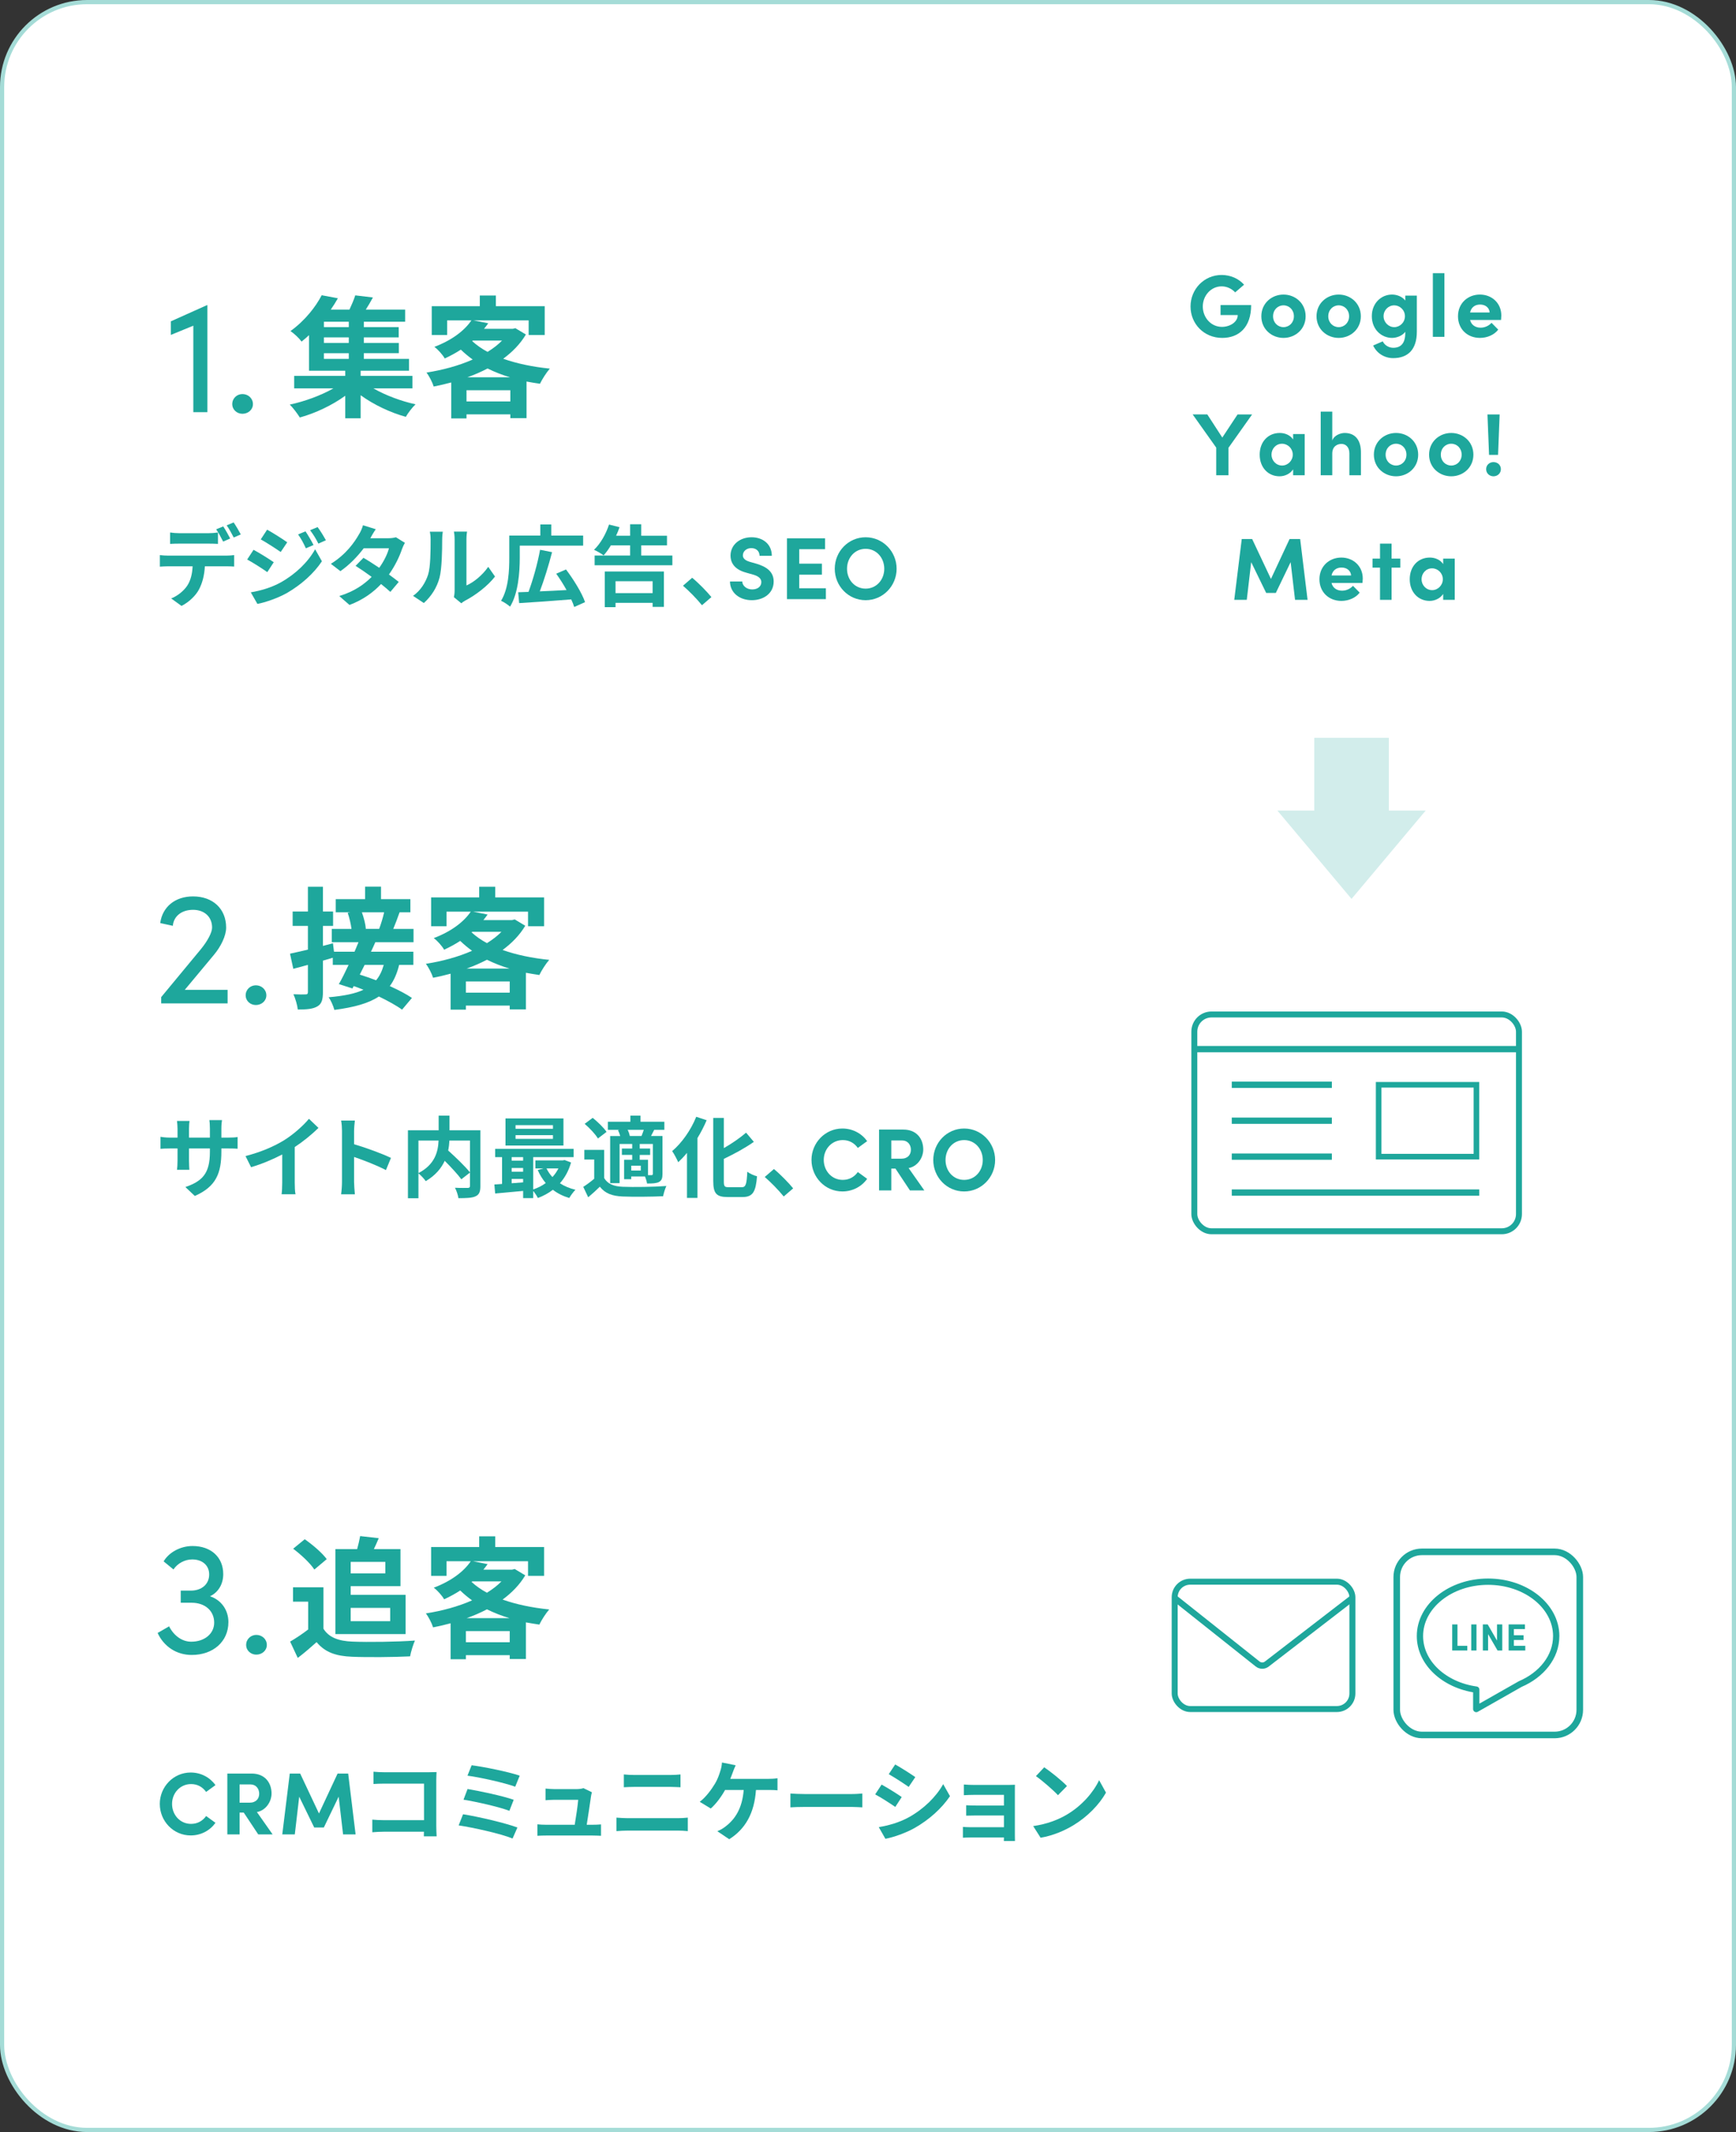 <?xml version="1.0" encoding="UTF-8"?>
<svg id="uuid-bee7ebda-64b7-4a95-898e-e10e88468e3c" data-name="レイヤー 2" xmlns="http://www.w3.org/2000/svg" width="275.597" height="338.33" viewBox="0 0 275.597 338.33">
  <rect x="0" y="0" width="275.597" height="338.33" fill="#333333" stroke="none"/>
  <g id="uuid-c1276236-631e-4880-aaa7-86c66707ac53" data-name="レイヤー 1">
    <g>
      <rect x=".333" y=".333" width="274.93" height="337.664" rx="13.493" ry="13.493" fill="#fff" stroke="#a5dcd7" stroke-miterlimit="10" stroke-width=".666"/>
      <g>
        <path d="M59.283,61.632c1.882,1.087,4.391,2.027,6.689,2.529-.522.48-1.212,1.4-1.547,1.985-2.445-.669-5.101-1.923-7.17-3.428v3.658h-2.446v-3.575c-2.069,1.506-4.766,2.781-7.212,3.449-.376-.605-1.066-1.525-1.589-2.048,2.384-.502,4.976-1.464,6.92-2.571h-6.229v-1.986h8.11v-.815h-5.748v-5.644c-.377.355-.773.689-1.192,1.023-.396-.563-1.212-1.316-1.756-1.672,2.32-1.672,4.014-3.867,4.955-5.686l2.571.48c-.335.606-.711,1.191-1.129,1.798h2.968c.355-.753.711-1.589.92-2.258l2.802.334c-.355.669-.753,1.338-1.129,1.924h6.25v1.923h-6.563v.857h5.539v1.631h-5.539v.878h5.561v1.63h-5.561v.899h7.17v1.881h-7.672v.815h8.216v1.986h-6.188ZM55.374,51.054h-3.95v.857h3.95v-.857ZM55.374,53.542h-3.95v.878h3.95v-.878ZM51.423,56.949h3.95v-.899h-3.95v.899Z" fill="#1ea79c" stroke-width="0"/>
        <path d="M83.486,53.082c-.898,1.505-2.132,2.759-3.596,3.846,2.175.773,4.704,1.296,7.4,1.568-.522.585-1.233,1.693-1.567,2.403-.731-.104-1.442-.229-2.133-.354v5.812h-2.571v-.606h-6.961v.647h-2.425v-5.707c-.92.251-1.84.46-2.78.648-.209-.669-.731-1.693-1.149-2.216,2.55-.397,5.121-1.087,7.337-2.069-.669-.481-1.296-1.004-1.881-1.568-.773.502-1.61.962-2.551,1.4-.334-.585-1.107-1.463-1.651-1.839,2.905-1.108,4.829-2.655,5.874-4.202h-3.847v2.32h-2.445v-4.578h7.63v-1.693h2.551v1.693h7.755v4.578h-2.55v-2.32h-8.738l2.32.46c-.209.293-.438.585-.669.878h4.558l.418-.104,1.672,1.004ZM81.019,63.701v-1.777h-6.961v1.777h6.961ZM80.978,59.876c-1.275-.377-2.467-.857-3.575-1.401-1.003.523-2.091,1.004-3.219,1.401h6.794ZM74.958,54.127c.689.627,1.505,1.212,2.445,1.714.878-.543,1.673-1.149,2.3-1.798h-4.641l-.104.084Z" fill="#1ea79c" stroke-width="0"/>
      </g>
      <g>
        <path d="M26.725,88.171h9.176c.294,0,.91-.028,1.274-.085v1.821c-.351-.028-.883-.042-1.274-.042h-3.376c-.084,1.443-.393,2.619-.896,3.6-.49.981-1.569,2.06-2.815,2.689l-1.64-1.19c.995-.378,1.976-1.177,2.536-2.003.574-.868.812-1.919.868-3.096h-3.853c-.405,0-.952.028-1.345.057v-1.836c.421.057.911.085,1.345.085ZM28.504,84.612h4.581c.476,0,1.036-.042,1.513-.112v1.808c-.477-.028-1.022-.042-1.513-.042h-4.581c-.477,0-1.078.014-1.499.042v-1.808c.448.07,1.022.112,1.499.112ZM36.544,85.453l-1.12.49c-.294-.574-.729-1.415-1.106-1.947l1.12-.462c.351.518.841,1.4,1.106,1.919ZM38.226,84.809l-1.121.49c-.294-.588-.742-1.4-1.12-1.933l1.106-.463c.364.532.883,1.415,1.135,1.905Z" fill="#1ea79c" stroke-width="0"/>
        <path d="M43.457,89.221l-1.022,1.569c-.798-.561-2.255-1.499-3.193-2.003l1.009-1.541c.952.504,2.493,1.471,3.207,1.975ZM44.578,92.415c2.381-1.331,4.342-3.25,5.449-5.253l1.078,1.905c-1.289,1.946-3.277,3.712-5.561,5.042-1.429.799-3.446,1.499-4.679,1.724l-1.051-1.835c1.569-.267,3.25-.743,4.763-1.583ZM45.6,86.056l-1.036,1.54c-.785-.546-2.241-1.484-3.166-2.003l1.009-1.541c.924.505,2.465,1.485,3.193,2.004ZM49.774,86.489l-1.218.519c-.406-.883-.729-1.484-1.233-2.199l1.177-.49c.393.588.953,1.526,1.274,2.171ZM51.736,85.733l-1.191.532c-.448-.883-.798-1.429-1.316-2.129l1.19-.49c.435.56.98,1.471,1.317,2.087Z" fill="#1ea79c" stroke-width="0"/>
        <path d="M58.789,85.411h2.843c.435,0,.911-.057,1.219-.154l1.429.883c-.154.266-.336.644-.462.994-.378,1.135-1.079,2.634-2.073,4.034.603.435,1.148.841,1.555,1.177l-1.33,1.583c-.379-.351-.896-.784-1.472-1.247-1.232,1.303-2.829,2.493-5.015,3.32l-1.624-1.415c2.423-.742,3.978-1.877,5.141-3.04-.911-.672-1.835-1.303-2.55-1.751l1.247-1.274c.742.42,1.625.995,2.507,1.583.729-1.009,1.331-2.228,1.541-3.096h-4.006c-.98,1.303-2.283,2.647-3.698,3.628l-1.513-1.163c2.451-1.526,3.754-3.445,4.454-4.664.225-.336.519-.98.645-1.457l2.031.631c-.351.49-.7,1.12-.868,1.429Z" fill="#1ea79c" stroke-width="0"/>
        <path d="M67.956,91.21c.393-1.204.406-3.852.406-5.547,0-.561-.042-.938-.126-1.289h2.06c-.015.07-.099.687-.099,1.275,0,1.652-.042,4.608-.42,6.022-.42,1.583-1.303,2.956-2.493,4.021l-1.709-1.135c1.232-.868,1.989-2.157,2.381-3.348ZM72.172,93.731v-8.166c0-.631-.099-1.163-.112-1.205h2.087c-.014.042-.098.588-.098,1.219v7.326c1.135-.49,2.521-1.597,3.46-2.956l1.078,1.541c-1.162,1.513-3.18,3.025-4.748,3.824-.309.168-.477.308-.603.42l-1.177-.967c.057-.266.112-.658.112-1.036Z" fill="#1ea79c" stroke-width="0"/>
        <path d="M82.516,88.52c0,2.213-.225,5.631-1.541,7.746-.309-.28-1.036-.771-1.429-.924,1.205-1.976,1.303-4.847,1.303-6.822v-3.53h4.931v-1.765h1.737v1.765h5.057v1.598h-10.058v1.933ZM91.159,96.323c-.112-.364-.267-.771-.477-1.205-2.955.238-6.093.462-8.265.588l-.153-1.723c.49-.014,1.036-.042,1.639-.056.7-1.877,1.457-4.566,1.835-6.682l1.905.378c-.547,2.115-1.275,4.454-1.947,6.22,1.331-.057,2.802-.126,4.244-.21-.49-.896-1.078-1.808-1.639-2.592l1.555-.673c1.205,1.598,2.521,3.713,3.025,5.184l-1.723.771Z" fill="#1ea79c" stroke-width="0"/>
        <path d="M106.742,88.156v1.541h-12.341v-1.541h5.631v-1.61h-3.054c-.364.616-.756,1.148-1.148,1.583-.351-.267-1.106-.701-1.527-.883,1.009-.953,1.892-2.493,2.382-4.006l1.667.42c-.154.462-.336.91-.547,1.358h2.228v-1.821h1.765v1.821h4.091v1.527h-4.091v1.61h4.945ZM96.011,90.691h9.386v5.617h-1.793v-.645h-5.884v.687h-1.709v-5.659ZM97.72,92.232v1.892h5.884v-1.892h-5.884Z" fill="#1ea79c" stroke-width="0"/>
        <path d="M108.428,92.947l1.457-1.261c.994.812,2.354,2.199,3.054,3.067l-1.499,1.289c-.854-1.051-2.045-2.256-3.012-3.096Z" fill="#1ea79c" stroke-width="0"/>
        <path d="M115.89,92.274h1.947c.015.687.687,1.261,1.583,1.261.868,0,1.443-.477,1.443-1.162,0-.532-.393-.911-1.219-1.163l-1.177-.336c-2.115-.561-2.493-1.835-2.493-2.703,0-1.724,1.484-2.914,3.333-2.914,1.821,0,3.222,1.106,3.222,2.941h-1.946c0-.687-.477-1.219-1.317-1.219-.756,0-1.33.505-1.33,1.149,0,.237.069.728,1.078,1.022l1.079.308c1.456.435,2.731,1.177,2.731,2.815,0,1.919-1.64,2.97-3.46,2.97-2.06,0-3.475-1.274-3.475-2.97Z" fill="#1ea79c" stroke-width="0"/>
        <path d="M126.882,93.353h4.229v1.723h-6.177v-9.651h6.051v1.723h-4.104v2.298h3.6v1.751h-3.6v2.157Z" fill="#1ea79c" stroke-width="0"/>
        <path d="M132.522,90.258c0-2.746,2.157-5.001,4.903-5.001,2.731,0,4.916,2.255,4.916,5.001,0,2.731-2.185,4.986-4.916,4.986-2.746,0-4.903-2.255-4.903-4.986ZM140.38,90.258c0-1.737-1.232-3.166-2.955-3.166-1.737,0-2.956,1.429-2.956,3.166,0,1.736,1.219,3.151,2.956,3.151,1.723,0,2.955-1.415,2.955-3.151Z" fill="#1ea79c" stroke-width="0"/>
      </g>
      <g>
        <path d="M189.001,48.636c0-2.746,2.157-5.001,4.931-5.001,1.456,0,2.731.603,3.571,1.541l-1.414,1.219c-.547-.589-1.317-.953-2.157-.953-1.682,0-2.984,1.471-2.984,3.194,0,1.723,1.275,3.235,3.04,3.235,1.261,0,2.508-.756,2.508-1.877h-2.731v-1.583h4.86c0,3.572-1.976,5.211-4.595,5.211-2.913,0-5.028-2.255-5.028-4.986Z" fill="#1ea79c" stroke-width="0"/>
        <path d="M200.242,50.19c0-2.073,1.653-3.446,3.517-3.446,1.862,0,3.516,1.373,3.516,3.446,0,2.059-1.653,3.432-3.516,3.432-1.863,0-3.517-1.373-3.517-3.432ZM205.411,50.19c0-1.022-.742-1.737-1.652-1.737-.911,0-1.653.715-1.653,1.737,0,1.009.742,1.723,1.653,1.723.91,0,1.652-.714,1.652-1.723Z" fill="#1ea79c" stroke-width="0"/>
        <path d="M209.005,50.19c0-2.073,1.653-3.446,3.517-3.446,1.862,0,3.516,1.373,3.516,3.446,0,2.059-1.653,3.432-3.516,3.432-1.863,0-3.517-1.373-3.517-3.432ZM214.174,50.19c0-1.022-.742-1.737-1.652-1.737-.911,0-1.653.715-1.653,1.737,0,1.009.742,1.723,1.653,1.723.91,0,1.652-.714,1.652-1.723Z" fill="#1ea79c" stroke-width="0"/>
        <path d="M223.093,46.912h1.835v5.729c0,2.857-1.443,4.188-3.754,4.188-1.401,0-2.62-.784-3.181-2.003l1.527-.658c.28.602.952,1.022,1.653,1.022,1.176,0,1.919-.659,1.919-2.354v-.183c-.477.645-1.373.967-2.102.967-1.681,0-3.208-1.345-3.208-3.445,0-2.102,1.527-3.433,3.208-3.433.742,0,1.625.309,2.102.953v-.785ZM223.037,50.177c0-1.009-.84-1.724-1.694-1.724-.925,0-1.695.757-1.695,1.724,0,.952.771,1.736,1.695,1.736.896,0,1.694-.742,1.694-1.736Z" fill="#1ea79c" stroke-width="0"/>
        <path d="M227.472,53.454v-10.1h1.835v10.1h-1.835Z" fill="#1ea79c" stroke-width="0"/>
        <path d="M238.297,50.778h-4.917c.196.771.812,1.219,1.682,1.219.672,0,1.316-.308,1.723-.771l1.064,1.079c-.616.826-1.751,1.316-2.899,1.316-2.018,0-3.488-1.415-3.488-3.432,0-2.115,1.611-3.446,3.475-3.446,1.877,0,3.403,1.331,3.403,3.334,0,.183-.014.406-.042.7ZM236.491,49.588c-.057-.771-.687-1.261-1.513-1.261-.757,0-1.401.378-1.598,1.261h3.11Z" fill="#1ea79c" stroke-width="0"/>
      </g>
      <g>
        <path d="M196.469,65.765h2.311l-3.754,5.295v4.356h-1.947v-4.385l-3.739-5.267h2.325l2.381,3.67,2.424-3.67Z" fill="#1ea79c" stroke-width="0"/>
        <path d="M205.289,68.874h1.835v6.542h-1.835v-.938c-.435.672-1.275,1.106-2.157,1.106-1.808,0-3.152-1.4-3.152-3.432s1.317-3.446,3.194-3.446c.84,0,1.681.364,2.115,1.037v-.869ZM205.232,72.152c0-.994-.798-1.737-1.709-1.737-.952,0-1.667.785-1.667,1.737,0,.91.715,1.723,1.682,1.723.924,0,1.694-.784,1.694-1.723Z" fill="#1ea79c" stroke-width="0"/>
        <path d="M216.055,71.83v3.586h-1.835v-3.474c0-1.022-.616-1.499-1.247-1.499-.658,0-1.471.364-1.471,1.541v3.432h-1.835v-10.1h1.835v4.595c.28-.841,1.331-1.205,1.961-1.205,1.709,0,2.605,1.163,2.592,3.124Z" fill="#1ea79c" stroke-width="0"/>
        <path d="M218.109,72.152c0-2.073,1.653-3.446,3.517-3.446,1.862,0,3.516,1.373,3.516,3.446,0,2.059-1.653,3.432-3.516,3.432-1.863,0-3.517-1.373-3.517-3.432ZM223.278,72.152c0-1.022-.742-1.737-1.652-1.737-.911,0-1.653.715-1.653,1.737,0,1.009.742,1.723,1.653,1.723.91,0,1.652-.714,1.652-1.723Z" fill="#1ea79c" stroke-width="0"/>
        <path d="M226.873,72.152c0-2.073,1.653-3.446,3.517-3.446,1.862,0,3.516,1.373,3.516,3.446,0,2.059-1.653,3.432-3.516,3.432-1.863,0-3.517-1.373-3.517-3.432ZM232.042,72.152c0-1.022-.742-1.737-1.652-1.737-.911,0-1.653.715-1.653,1.737,0,1.009.742,1.723,1.653,1.723.91,0,1.652-.714,1.652-1.723Z" fill="#1ea79c" stroke-width="0"/>
        <path d="M235.931,74.449c0-.658.532-1.12,1.163-1.12.645,0,1.177.462,1.177,1.12s-.532,1.135-1.177,1.135c-.631,0-1.163-.477-1.163-1.135ZM236.394,72.181l-.253-6.416h1.934l-.252,6.416h-1.429Z" fill="#1ea79c" stroke-width="0"/>
      </g>
      <g>
        <path d="M207.583,95.188h-1.989l-.7-5.981-2.354,4.889h-1.526l-2.382-4.889-.7,5.981h-1.989l1.191-9.651h1.652l2.983,6.332,2.956-6.332h1.681l1.177,9.651Z" fill="#1ea79c" stroke-width="0"/>
        <path d="M216.302,92.513h-4.917c.196.771.812,1.219,1.681,1.219.673,0,1.316-.308,1.723-.771l1.065,1.079c-.617.826-1.751,1.316-2.9,1.316-2.017,0-3.487-1.415-3.487-3.432,0-2.115,1.61-3.446,3.474-3.446,1.877,0,3.404,1.331,3.404,3.334,0,.183-.015.406-.042.7ZM214.495,91.322c-.056-.771-.687-1.261-1.513-1.261-.756,0-1.4.378-1.597,1.261h3.109Z" fill="#1ea79c" stroke-width="0"/>
        <path d="M222.306,88.646v1.43h-1.387v5.112h-1.835v-5.112h-1.19v-1.43h1.19v-2.381h1.835v2.381h1.387Z" fill="#1ea79c" stroke-width="0"/>
        <path d="M229.111,88.646h1.835v6.542h-1.835v-.938c-.435.672-1.275,1.106-2.157,1.106-1.808,0-3.152-1.4-3.152-3.432s1.317-3.446,3.194-3.446c.84,0,1.681.364,2.115,1.037v-.869ZM229.054,91.925c0-.994-.798-1.737-1.709-1.737-.952,0-1.667.785-1.667,1.737,0,.91.715,1.723,1.682,1.723.924,0,1.694-.784,1.694-1.723Z" fill="#1ea79c" stroke-width="0"/>
      </g>
      <g>
        <path d="M231.376,261.173h1.564v.737h-2.398v-4.132h.834v3.395Z" fill="#1ea79c" stroke-width="0"/>
        <path d="M233.566,261.91v-4.132h.833v4.132h-.833Z" fill="#1ea79c" stroke-width="0"/>
        <path d="M237.656,257.778h.834v4.132h-.75l-1.499-2.591v2.591h-.833v-4.132h.773l1.475,2.561v-2.561Z" fill="#1ea79c" stroke-width="0"/>
        <path d="M240.333,261.173h1.812v.737h-2.645v-4.132h2.59v.737h-1.757v.983h1.541v.75h-1.541v.924Z" fill="#1ea79c" stroke-width="0"/>
      </g>
      <g>
        <path d="M29.334,157.075h6.798v2.154h-10.542v-1l6.31-7.618c1.052-1.283,1.77-2.643,1.77-3.412,0-1.692-1.205-2.821-3.026-2.821s-3.078,1.026-3.206,2.539l-2.001-.436c.333-2.539,2.334-4.232,5.207-4.232,3.155,0,5.258,1.976,5.258,4.95,0,1.309-.846,3.027-1.949,4.335l-4.617,5.541Z" fill="#1ea79c" stroke-width="0"/>
        <path d="M39.001,157.947c0-.924.744-1.591,1.616-1.591.897,0,1.667.667,1.667,1.591,0,.897-.77,1.539-1.667,1.539-.872,0-1.616-.642-1.616-1.539Z" fill="#1ea79c" stroke-width="0"/>
      </g>
      <g>
        <path d="M32.847,48.426h.076v16.98h-2.231v-13.723l-3.565,1.462v-2.154l5.721-2.565Z" fill="#1ea79c" stroke-width="0"/>
        <path d="M36.872,64.124c0-.924.744-1.591,1.616-1.591.897,0,1.667.667,1.667,1.591,0,.897-.77,1.539-1.667,1.539-.872,0-1.616-.642-1.616-1.539Z" fill="#1ea79c" stroke-width="0"/>
      </g>
      <g>
        <path d="M59.583,149.518c-.209.481-.439,1.004-.689,1.506h6.73v2.09h-2.257c-.335,1.359-.815,2.467-1.484,3.366,1.379.627,2.634,1.274,3.512,1.881l-1.568,1.86c-.878-.647-2.216-1.379-3.679-2.09-1.631,1.087-3.909,1.714-7.065,2.132-.188-.689-.564-1.547-.92-2.007,2.404-.209,4.201-.564,5.539-1.191-.522-.209-1.045-.418-1.547-.585l-.209.376-2.153-.689c.481-.837,1.024-1.924,1.548-3.053h-2.509v-1.129c-.522.146-1.046.313-1.568.46v4.976c0,1.233-.209,1.902-.878,2.278-.689.418-1.672.502-3.114.502-.063-.669-.377-1.735-.69-2.425.815.042,1.673.042,1.944.021.251,0,.355-.083.355-.396v-4.286l-2.32.627-.522-2.403c.794-.168,1.776-.397,2.843-.648v-3.763h-2.425v-2.278h2.425v-3.931h2.383v3.931h1.61v2.278h-1.61v3.178l1.589-.418.167,1.338h3.262c.229-.523.438-1.024.627-1.506h-4.243v-2.111h3.135c-.104-.773-.334-1.776-.605-2.55l.418-.084h-2.32v-2.09h4.661v-1.986h2.529v1.986h4.662v2.09h-1.714c-.335.962-.69,1.882-1.004,2.634h3.22v2.111h-6.062ZM57.889,153.113c-.251.522-.522,1.046-.773,1.547.815.251,1.693.564,2.592.899.544-.648.941-1.464,1.213-2.446h-3.031ZM57.451,144.772c.313.878.585,1.924.627,2.613l-.084.021h2.195c.292-.752.606-1.798.794-2.634h-3.532Z" fill="#1ea79c" stroke-width="0"/>
        <path d="M83.388,146.905c-.898,1.505-2.132,2.759-3.596,3.846,2.175.773,4.704,1.297,7.4,1.568-.522.585-1.233,1.693-1.567,2.404-.731-.105-1.442-.23-2.133-.355v5.812h-2.571v-.606h-6.961v.647h-2.425v-5.707c-.92.251-1.84.46-2.78.648-.209-.669-.731-1.693-1.149-2.216,2.55-.397,5.121-1.087,7.337-2.069-.669-.481-1.296-1.004-1.881-1.568-.773.502-1.61.962-2.551,1.401-.334-.586-1.107-1.464-1.651-1.84,2.905-1.108,4.829-2.655,5.874-4.202h-3.847v2.32h-2.445v-4.578h7.63v-1.693h2.551v1.693h7.755v4.578h-2.55v-2.32h-8.738l2.32.46c-.209.293-.438.585-.669.878h4.558l.418-.104,1.672,1.004ZM80.921,157.524v-1.777h-6.961v1.777h6.961ZM80.88,153.699c-1.275-.377-2.467-.857-3.575-1.401-1.003.523-2.091,1.004-3.219,1.401h6.794ZM74.86,147.95c.689.627,1.505,1.212,2.445,1.714.878-.543,1.673-1.149,2.3-1.798h-4.641l-.104.084Z" fill="#1ea79c" stroke-width="0"/>
      </g>
      <g>
        <path d="M36.259,257.414c0,3.078-2.411,5.207-5.822,5.207-2.386,0-4.412-1.308-5.412-3.488l1.82-1.052c.77,1.514,2.078,2.437,3.515,2.437,2.104,0,3.642-1.257,3.642-3.026,0-1.898-1.487-3.155-3.564-3.155h-1.745v-1.924h1.591c1.77,0,2.924-1.051,2.924-2.564,0-1.437-1.077-2.386-2.693-2.386-1.154,0-2.334.616-2.975,1.591l-1.565-1.283c.872-1.462,2.693-2.437,4.592-2.437,2.924,0,4.873,1.77,4.873,4.463,0,1.591-.795,2.898-2.103,3.515,1.744.564,2.924,2.129,2.924,4.104Z" fill="#1ea79c" stroke-width="0"/>
        <path d="M39.077,261.031c0-.924.744-1.591,1.616-1.591.897,0,1.667.667,1.667,1.591,0,.897-.77,1.539-1.667,1.539-.872,0-1.616-.642-1.616-1.539Z" fill="#1ea79c" stroke-width="0"/>
      </g>
      <g>
        <path d="M51.346,258.454c.857,1.4,2.425,1.965,4.599,2.049,2.446.104,7.149.042,9.93-.167-.271.585-.647,1.798-.773,2.508-2.508.126-6.71.168-9.197.063-2.571-.104-4.286-.69-5.645-2.32-.92.814-1.84,1.63-2.989,2.508l-1.213-2.592c.899-.522,1.944-1.213,2.864-1.923v-4.411h-2.404v-2.278h4.829v6.563ZM49.904,249.068c-.648-1.004-2.133-2.384-3.365-3.304l1.839-1.505c1.255.878,2.78,2.175,3.491,3.157l-1.965,1.651ZM53.249,245.828h3.449c.188-.69.376-1.484.48-2.069l2.948.334c-.251.606-.523,1.213-.773,1.735h4.223v5.874h-7.902v1.38h8.717v6.229h-11.142v-13.483ZM55.673,247.855v1.818h5.498v-1.818h-5.498ZM55.673,255.151v2.111h6.271v-2.111h-6.271Z" fill="#1ea79c" stroke-width="0"/>
        <path d="M83.388,249.988c-.898,1.505-2.132,2.759-3.596,3.846,2.175.773,4.704,1.296,7.4,1.568-.522.585-1.233,1.693-1.567,2.403-.731-.104-1.442-.229-2.133-.354v5.812h-2.571v-.606h-6.961v.647h-2.425v-5.707c-.92.251-1.84.46-2.78.648-.209-.669-.731-1.693-1.149-2.216,2.55-.397,5.121-1.087,7.337-2.069-.669-.481-1.296-1.004-1.881-1.568-.773.502-1.61.962-2.551,1.4-.334-.585-1.107-1.463-1.651-1.839,2.905-1.108,4.829-2.655,5.874-4.202h-3.847v2.32h-2.445v-4.578h7.63v-1.693h2.551v1.693h7.755v4.578h-2.55v-2.32h-8.738l2.32.46c-.209.293-.438.585-.669.878h4.558l.418-.104,1.672,1.004ZM80.921,260.607v-1.777h-6.961v1.777h6.961ZM80.88,256.782c-1.275-.377-2.467-.857-3.575-1.401-1.003.523-2.091,1.004-3.219,1.401h6.794ZM74.86,251.033c.689.627,1.505,1.212,2.445,1.714.878-.543,1.673-1.149,2.3-1.798h-4.641l-.104.084Z" fill="#1ea79c" stroke-width="0"/>
      </g>
      <g>
        <path d="M30.927,189.785l-1.498-1.415c2.703-.938,3.894-2.144,3.894-5.589v-.532h-3.319v1.904c0,.617.042,1.191.056,1.472h-1.961c.042-.28.084-.841.084-1.472v-1.904h-1.19c-.7,0-1.205.027-1.513.056v-1.905c.238.042.812.126,1.513.126h1.19v-1.387c0-.406-.042-.84-.084-1.261h1.989c-.042.267-.084.715-.084,1.261v1.387h3.319v-1.471c0-.56-.042-1.022-.084-1.303h2.003c-.042.28-.098.743-.098,1.303v1.471h1.036c.743,0,1.163-.027,1.541-.098v1.863c-.308-.028-.798-.042-1.541-.042h-1.036v.462c0,3.474-.841,5.589-4.217,7.074Z" fill="#1ea79c" stroke-width="0"/>
        <path d="M45.096,180.946c1.442-.896,3.039-2.298,3.95-3.404l1.513,1.443c-1.064,1.05-2.409,2.143-3.769,3.039v5.659c0,.616.028,1.485.126,1.835h-2.213c.057-.336.099-1.219.099-1.835v-4.482c-1.443.757-3.223,1.513-4.945,2.018l-.882-1.766c2.507-.645,4.566-1.555,6.121-2.507Z" fill="#1ea79c" stroke-width="0"/>
        <path d="M54.294,179.503c0-.49-.042-1.19-.141-1.681h2.186c-.057.49-.126,1.106-.126,1.681v2.073c1.877.547,4.566,1.541,5.854,2.171l-.798,1.934c-1.443-.757-3.544-1.569-5.057-2.087v3.964c0,.406.069,1.387.126,1.961h-2.186c.084-.561.141-1.4.141-1.961v-8.055Z" fill="#1ea79c" stroke-width="0"/>
        <path d="M76.263,188.216c0,.896-.182,1.359-.771,1.625-.574.267-1.471.294-2.717.294-.057-.476-.309-1.219-.547-1.652.827.042,1.766.027,2.031.027.267-.014.351-.084.351-.336v-2.101l-1.373,1.064c-.561-.771-1.611-1.905-2.634-2.928-.546,1.177-1.484,2.325-3.012,3.222-.237-.336-.756-.925-1.162-1.232v3.95h-1.667v-10.786h4.875v-2.325h1.723v2.325h4.902v8.853ZM66.43,186.157c2.647-1.373,3.124-3.446,3.193-5.169h-3.193v5.169ZM71.347,180.988c-.028.519-.084,1.036-.196,1.583,1.19,1.078,2.689,2.507,3.46,3.474v-5.057h-3.264Z" fill="#1ea79c" stroke-width="0"/>
        <path d="M90.656,184.476c-.379,1.317-.98,2.41-1.766,3.292.701.462,1.541.812,2.466,1.037-.322.308-.757.91-.98,1.303-.995-.295-1.863-.729-2.605-1.303-.715.546-1.513.98-2.381,1.303-.154-.322-.463-.785-.743-1.121v1.135h-1.597v-1.135c-1.61.154-3.208.294-4.44.406l-.126-1.429c.364-.028.784-.042,1.219-.084v-4.259h-1.093v-1.316h12.453v1.316h-6.416v5.127c.715-.238,1.401-.574,1.989-1.009-.504-.602-.938-1.303-1.274-2.072l.925-.253h-1.289v-1.274h4.356l.28-.056,1.022.392ZM89.451,181.786h-9.203v-4.3h9.203v4.3ZM81.228,183.621v.561h1.821v-.561h-1.821ZM81.228,185.933h1.821v-.588h-1.821v.588ZM81.228,187.768c.589-.042,1.205-.084,1.821-.14v-.547h-1.821v.687ZM87.784,178.551h-5.938v.574h5.938v-.574ZM87.784,180.134h-5.938v.588h5.938v-.588ZM86.761,185.414c.238.505.561.967.938,1.373.379-.406.7-.868.953-1.373h-1.892Z" fill="#1ea79c" stroke-width="0"/>
        <path d="M95.915,186.941c.547.938,1.527,1.331,2.956,1.387,1.681.07,4.986.028,6.92-.126-.196.392-.435,1.162-.519,1.625-1.737.084-4.707.111-6.416.042-1.667-.07-2.787-.477-3.628-1.555-.56.546-1.135,1.078-1.849,1.681l-.784-1.653c.546-.35,1.177-.812,1.736-1.288v-3.054h-1.568v-1.527h3.151v4.469ZM94.92,180.666c-.393-.687-1.317-1.653-2.102-2.325l1.274-.953c.785.631,1.751,1.556,2.199,2.228l-1.372,1.051ZM98.352,179.293h-1.849v-1.288h3.571v-.967h1.611v.967h3.782v1.288h-1.611c-.182.364-.351.687-.504.98h1.82v6.01c0,.672-.111,1.036-.56,1.288-.463.225-1.051.238-1.892.238-.042-.322-.182-.771-.322-1.12h-2.185v.434h-1.135v-3.081h1.288v-.771h-1.639v-1.009h1.639v-.729h-2.003v6.22h-1.498v-7.48h1.597c-.084-.308-.21-.645-.351-.924l.238-.057ZM101.84,180.273c.126-.294.252-.658.364-.98h-2.563c.168.322.294.687.336.98h1.863ZM101.728,184.98h-1.513v.771h1.513v-.771ZM103.647,181.534h-2.087v.729h1.652v1.009h-1.652v.771h1.316v2.438h.561c.154-.015.21-.057.21-.225v-4.721Z" fill="#1ea79c" stroke-width="0"/>
        <path d="M112.183,177.767c-.406.952-.896,1.904-1.457,2.829v9.497h-1.666v-7.144c-.448.546-.925,1.051-1.387,1.484-.183-.42-.659-1.345-.967-1.765,1.513-1.274,2.983-3.334,3.823-5.449l1.653.547ZM117.745,188.398c.672,0,.784-.477.896-2.452.392.295,1.092.617,1.54.715-.196,2.409-.63,3.292-2.283,3.292h-2.396c-1.765,0-2.269-.561-2.269-2.535v-10.016h1.681v4.79c1.316-.756,2.605-1.652,3.53-2.451l1.232,1.457c-1.387.98-3.124,1.919-4.763,2.703v3.53c0,.826.098.967.771.967h2.06Z" fill="#1ea79c" stroke-width="0"/>
        <path d="M121.407,186.773l1.457-1.261c.994.812,2.353,2.199,3.053,3.067l-1.498,1.289c-.854-1.051-2.046-2.256-3.012-3.096Z" fill="#1ea79c" stroke-width="0"/>
        <path d="M128.827,184.069c0-2.717,2.172-4.986,4.903-4.986,1.639,0,3.067.784,3.936,2.003l-1.484,1.079c-.546-.771-1.358-1.247-2.382-1.247-1.75,0-3.025,1.429-3.025,3.151,0,1.724,1.261,3.166,3.012,3.166,1.037,0,1.85-.477,2.396-1.246l1.484,1.078c-.868,1.219-2.297,2.003-3.936,2.003-2.731,0-4.903-2.255-4.903-5.001Z" fill="#1ea79c" stroke-width="0"/>
        <path d="M144.454,188.902l-2.297-3.46h-.658v3.46h-1.947v-9.651h3.852c2.214,0,3.166,1.569,3.166,3.152,0,1.372-.967,2.717-2.325,2.955l2.493,3.544h-2.283ZM141.499,180.974v2.9h1.555c1.093,0,1.555-.659,1.555-1.429,0-.771-.49-1.472-1.4-1.472h-1.709Z" fill="#1ea79c" stroke-width="0"/>
        <path d="M148.16,184.084c0-2.746,2.157-5.001,4.903-5.001,2.731,0,4.916,2.255,4.916,5.001,0,2.731-2.185,4.986-4.916,4.986-2.746,0-4.903-2.255-4.903-4.986ZM156.018,184.084c0-1.737-1.232-3.166-2.955-3.166-1.737,0-2.956,1.429-2.956,3.166,0,1.736,1.219,3.151,2.956,3.151,1.723,0,2.955-1.415,2.955-3.151Z" fill="#1ea79c" stroke-width="0"/>
      </g>
      <g>
        <path d="M25.367,286.262c0-2.717,2.171-4.986,4.902-4.986,1.639,0,3.067.784,3.937,2.003l-1.485,1.079c-.546-.771-1.358-1.247-2.381-1.247-1.751,0-3.026,1.429-3.026,3.151,0,1.724,1.261,3.166,3.012,3.166,1.037,0,1.85-.477,2.396-1.246l1.485,1.078c-.869,1.219-2.298,2.003-3.937,2.003-2.731,0-4.902-2.255-4.902-5.001Z" fill="#1ea79c" stroke-width="0"/>
        <path d="M40.993,291.095l-2.297-3.46h-.658v3.46h-1.947v-9.651h3.853c2.213,0,3.165,1.569,3.165,3.152,0,1.372-.966,2.717-2.325,2.955l2.493,3.544h-2.283ZM38.038,283.166v2.9h1.555c1.093,0,1.555-.659,1.555-1.429,0-.771-.49-1.472-1.4-1.472h-1.709Z" fill="#1ea79c" stroke-width="0"/>
        <path d="M56.453,291.095h-1.989l-.7-5.981-2.354,4.889h-1.526l-2.382-4.889-.7,5.981h-1.989l1.191-9.651h1.652l2.983,6.332,2.956-6.332h1.681l1.177,9.651Z" fill="#1ea79c" stroke-width="0"/>
        <path d="M61.012,281.233h7.06c.406,0,.995-.014,1.232-.028-.014.322-.042.883-.042,1.289v7.256c0,.49.028,1.232.057,1.653h-2.031c.014-.225.014-.463.014-.729h-6.387c-.547,0-1.345.042-1.808.084v-2.003c.49.042,1.121.084,1.751.084h6.458v-5.8h-6.29c-.588,0-1.345.028-1.736.057v-1.947c.518.056,1.246.084,1.723.084Z" fill="#1ea79c" stroke-width="0"/>
        <path d="M82.142,290.002l-.771,1.751c-1.891-.784-6.317-1.751-8.559-2.087l.7-1.765c2.396.378,6.71,1.387,8.629,2.101ZM81.554,285.603l-.687,1.751c-1.611-.616-5.197-1.429-7.284-1.765l.645-1.695c2.003.337,5.561,1.093,7.326,1.709ZM82.506,281.779l-.714,1.751c-1.625-.602-5.604-1.498-7.578-1.751l.658-1.652c1.835.224,5.869,1.036,7.634,1.652Z" fill="#1ea79c" stroke-width="0"/>
        <path d="M93.832,285.001c-.112.827-.476,3.236-.687,4.567h.896c.364,0,1.009-.015,1.373-.057v1.807c-.28-.014-.967-.042-1.345-.042h-7.368c-.504,0-.854.015-1.387.042v-1.82c.378.042.896.07,1.387.07h4.539c.195-1.191.504-3.18.546-3.965h-3.782c-.448,0-.994.042-1.4.07v-1.849c.364.042,1.009.084,1.387.084h3.586c.294,0,.868-.057,1.036-.154l1.359.658c-.07.183-.112.448-.141.588Z" fill="#1ea79c" stroke-width="0"/>
        <path d="M99.61,288.518h8.04c.477,0,1.064-.028,1.541-.084v2.143c-.49-.056-1.121-.084-1.541-.084h-8.04c-.547,0-1.232.042-1.751.084v-2.143c.546.042,1.204.084,1.751.084ZM100.674,281.668h5.799c.561,0,1.163-.042,1.555-.084v2.03c-.406-.014-1.064-.056-1.555-.056h-5.785c-.532,0-1.177.028-1.652.056v-2.03c.504.056,1.162.084,1.639.084Z" fill="#1ea79c" stroke-width="0"/>
        <path d="M116.328,281.262c-.112.294-.238.658-.393,1.022h6.038c.363,0,.994-.015,1.456-.099v1.919c-.518-.056-1.135-.056-1.456-.056h-1.962c-.252,3.712-1.709,6.22-4.244,7.816l-1.891-1.274c.504-.196.994-.49,1.331-.771,1.471-1.121,2.633-2.844,2.857-5.771h-2.956c-.561,1.022-1.429,2.213-2.27,2.941l-1.751-1.064c.995-.742,1.892-2.003,2.424-2.886.393-.644.645-1.372.812-1.904.168-.463.266-1.009.294-1.443l2.171.435c-.168.35-.35.84-.462,1.135Z" fill="#1ea79c" stroke-width="0"/>
        <path d="M127.736,284.693h7.522c.658,0,1.274-.056,1.639-.084v2.199c-.336-.015-1.051-.07-1.639-.07h-7.522c-.799,0-1.737.028-2.255.07v-2.199c.504.042,1.526.084,2.255.084Z" fill="#1ea79c" stroke-width="0"/>
        <path d="M143.152,285.17l-1.022,1.568c-.799-.546-2.256-1.499-3.194-1.989l1.022-1.555c.938.505,2.479,1.471,3.194,1.976ZM144.286,288.377c2.382-1.33,4.329-3.249,5.449-5.253l1.079,1.905c-1.303,1.934-3.278,3.712-5.575,5.029-1.429.812-3.432,1.513-4.679,1.736l-1.051-1.849c1.569-.267,3.25-.729,4.776-1.569ZM145.309,282.004l-1.051,1.555c-.784-.546-2.241-1.499-3.166-2.017l1.022-1.541c.925.504,2.466,1.499,3.194,2.003Z" fill="#1ea79c" stroke-width="0"/>
        <path d="M154.757,283.25h5.295c.336,0,.854-.014,1.078-.027-.014.182-.014.645-.014.938v7.031c0,.225.014.701.014.953h-1.765c.014-.126.014-.351.014-.561h-5.309c-.393,0-.967.028-1.205.042v-1.723c.238.027.715.056,1.219.056h5.295v-1.863h-4.468c-.532,0-1.205.015-1.527.028v-1.652c.364.027.995.042,1.527.042h4.468v-1.695h-4.622c-.519,0-1.401.028-1.737.056v-1.694c.364.042,1.219.069,1.737.069Z" fill="#1ea79c" stroke-width="0"/>
        <path d="M169.389,287.943c2.395-1.415,4.216-3.559,5.099-5.449l1.092,1.975c-1.064,1.892-2.927,3.824-5.183,5.184-1.414.854-3.222,1.639-5.196,1.975l-1.177-1.849c2.186-.309,4.006-1.022,5.365-1.835ZM169.389,283.419l-1.43,1.456c-.728-.784-2.479-2.311-3.501-3.025l1.316-1.4c.98.658,2.802,2.115,3.614,2.97Z" fill="#1ea79c" stroke-width="0"/>
      </g>
      <g>
        <rect x="208.644" y="117.086" width="11.837" height="15.829" fill="#d2edeb" stroke-width="0"/>
        <polygon points="214.562 142.645 226.335 128.627 202.79 128.627 214.562 142.645" fill="#d2edeb" stroke-width="0"/>
      </g>
      <path d="M247.056,259.628c0-4.769-4.843-8.634-10.817-8.634s-10.817,3.865-10.817,8.634c0,4.256,3.861,7.784,8.938,8.495v3.081l6.981-3.963h-.003c3.402-1.455,5.717-4.318,5.717-7.614Z" fill="none" stroke="#1ea79c" stroke-linecap="round" stroke-linejoin="round"/>
      <rect x="221.739" y="246.261" width="29.058" height="29.058" rx="3.993" ry="3.993" fill="none" stroke="#1ea79c" stroke-linecap="round" stroke-linejoin="round" stroke-width="1.044"/>
      <rect x="189.604" y="160.984" width="51.538" height="34.405" rx="2.729" ry="2.729" fill="none" stroke="#1ea79c" stroke-miterlimit="10" stroke-width=".945"/>
      <line x1="189.604" y1="166.483" x2="241.375" y2="166.483" fill="none" stroke="#1ea79c" stroke-miterlimit="10"/>
      <line x1="195.549" y1="172.141" x2="211.44" y2="172.141" fill="none" stroke="#1ea79c" stroke-miterlimit="10"/>
      <line x1="195.549" y1="177.843" x2="211.44" y2="177.843" fill="none" stroke="#1ea79c" stroke-miterlimit="10"/>
      <line x1="195.549" y1="183.546" x2="211.44" y2="183.546" fill="none" stroke="#1ea79c" stroke-miterlimit="10"/>
      <line x1="195.549" y1="189.248" x2="234.84" y2="189.248" fill="none" stroke="#1ea79c" stroke-miterlimit="10"/>
      <rect x="218.866" y="172.141" width="15.526" height="11.405" fill="none" stroke="#1ea79c" stroke-miterlimit="10" stroke-width=".888"/>
      <rect x="186.486" y="250.994" width="28.213" height="20.21" rx="2.466" ry="2.466" fill="none" stroke="#1ea79c" stroke-miterlimit="10" stroke-width=".948"/>
      <path d="M214.699,253.596l-13.596,10.474c-.427.329-1.023.324-1.444-.011l-13.173-10.463" fill="none" stroke="#1ea79c" stroke-miterlimit="10"/>
    </g>
  </g>
</svg>